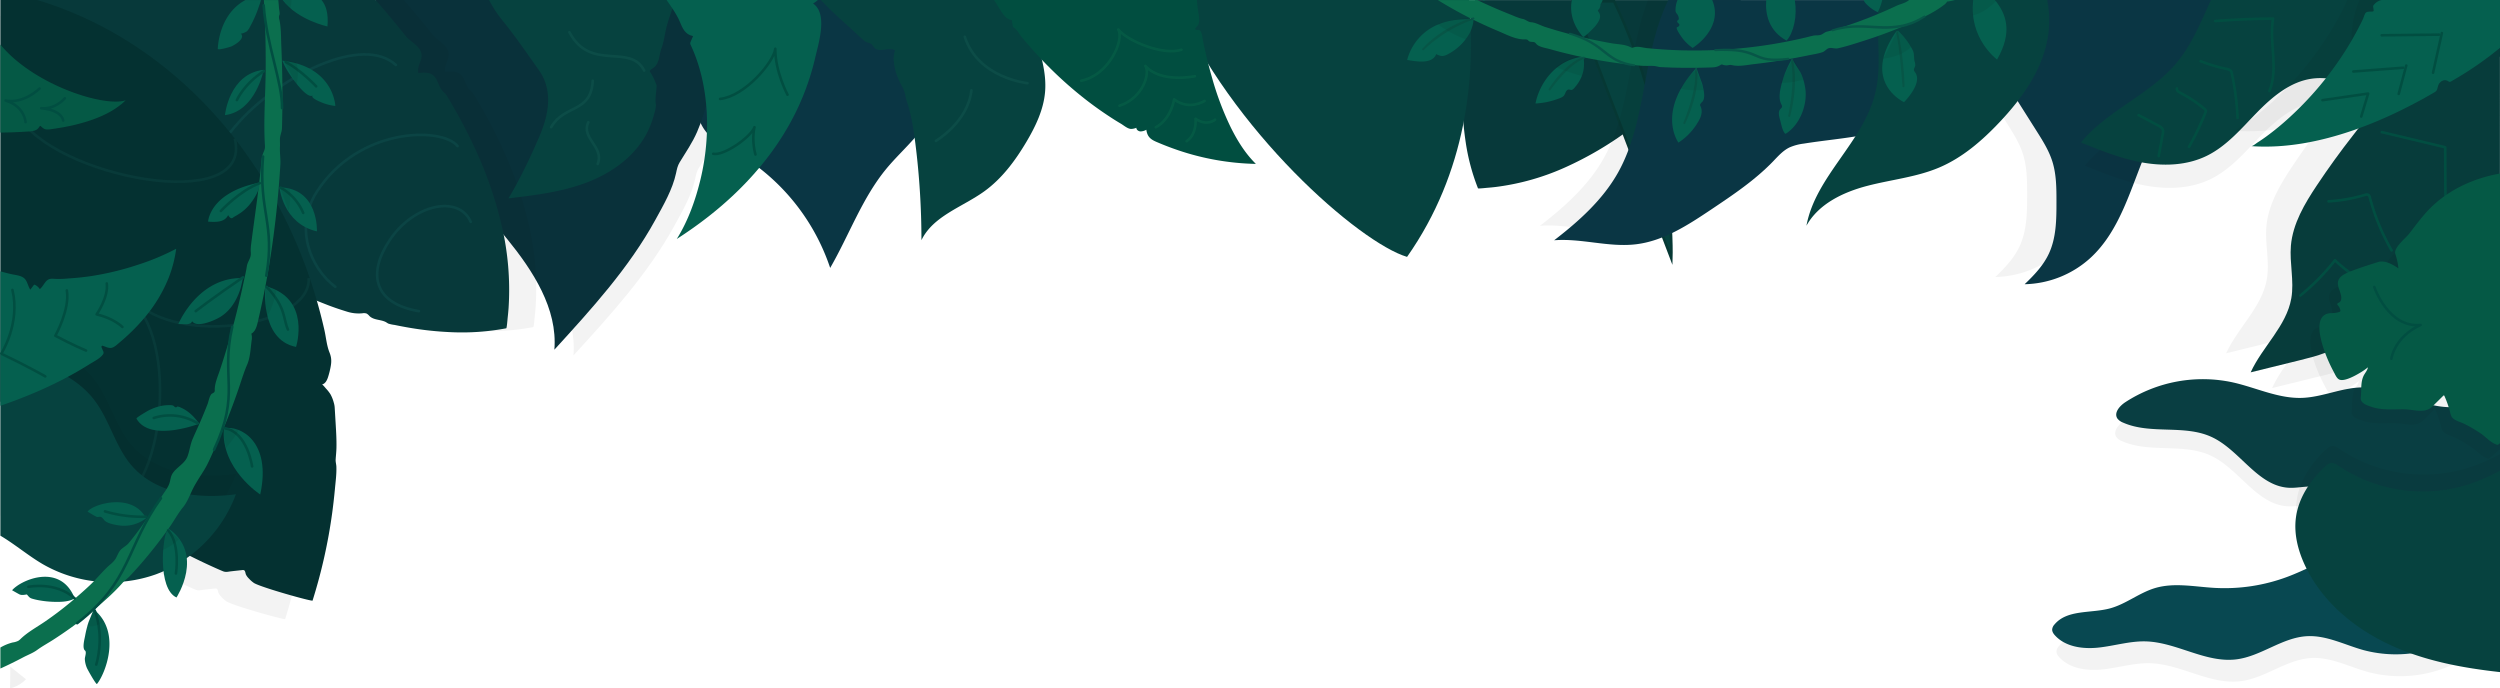 <svg id="Layer_1" data-name="Layer 1" xmlns="http://www.w3.org/2000/svg" viewBox="0 0 1920.29 528.75"><defs><style>.cls-1{fill:#07393a;}.cls-2,.cls-3{fill:#06423f;}.cls-3{stroke:#063834;}.cls-3,.cls-9{stroke-miterlimit:10;}.cls-13,.cls-19,.cls-20,.cls-3,.cls-7,.cls-9{stroke-width:2px;}.cls-4{fill:#0a3644;}.cls-5{fill:#070707;opacity:0.05;}.cls-6{fill:#09313a;}.cls-13,.cls-19,.cls-20,.cls-7,.cls-9{fill:none;}.cls-7{stroke:#0b4444;}.cls-13,.cls-19,.cls-20,.cls-7{stroke-linecap:round;stroke-linejoin:round;}.cls-8{fill:#043131;}.cls-9{stroke:#083a39;}.cls-10{fill:#093e42;}.cls-11{fill:#084851;}.cls-12{fill:#073c3b;}.cls-13{stroke:#014e41;}.cls-14{fill:#014e40;}.cls-15{fill:#0b6f4e;}.cls-16{fill:#05604f;}.cls-17{fill:#075647;}.cls-18{fill:#055945;}.cls-19{stroke:#086449;opacity:0.5;}.cls-20{stroke:#0c4c47;}.cls-21{opacity:0.06;}</style></defs><path class="cls-1" d="M1125.74,38.12a25.85,25.85,0,0,0,.89,10,5.59,5.59,0,0,1,.36,3,8.22,8.22,0,0,1-1.25,2.08c-2.13,3.29-.87,7.47-1.75,11.09-.2.81-.63,1.52-.8,2.31a23.41,23.41,0,0,0-.11,4.19c0,2.66,0,5.31,0,8a220.78,220.78,0,0,0,2.45,30.39,159.82,159.82,0,0,0,9.44,35.45c.15.4,6.21-.31,6.88-.36,2.29-.17,4.57-.4,6.85-.67a186.15,186.15,0,0,0,53.19-15,265,265,0,0,0,49.34-29c7.87-5.77,15.46-11.9,22.81-18.32q2.76-2.42,5.48-4.88c1.53-1.39,2.09-3,3.44-4.44,2.53-2.7,6.58-3.84,8.34-7.29,1.52-3,.57-6.63-.4-9.86,3-1.58,6.45-.2,9.57,0,3.85.26,6.12-1.71,8.15-4.82,1.88-2.9,2.9-6,5.19-8.64q13-15.19,24.89-31.17l-2-10.13H1132.83q-3.12,12.41-5.31,25C1126.77,29.36,1126.2,33.75,1125.74,38.12Z" transform="translate(0.29)"/><path class="cls-2" d="M1080.49,197.32C1126.1,132.44,1133.5,59,1128.11,0H901.71C945.23,100.61,1044.05,186.45,1080.49,197.32Z" transform="translate(0.29)"/><path class="cls-3" d="M1239.51,1h-31.33l75.31,197.46S1286.91,99.1,1239.51,1Z" transform="translate(0.29)"/><path class="cls-4" d="M534,84.34c2,6.12,4.21,12.31,8.32,17.25,5.32,6.41,13.16,10.06,20.45,14.1a162,162,0,0,1,74.61,90.11c14.59-25.26,24.5-53.49,43-76,6.91-8.39,14.9-15.84,22-24,6.46-7.43,12.19-15.46,17.91-23.47,16.58-23.22,33.4-46.9,42.32-74A81.78,81.78,0,0,0,765,0H498.8A93.41,93.41,0,0,1,513,20.91C523,40.85,527.19,63.1,534,84.34Z" transform="translate(0.29)"/><path class="cls-5" d="M1182.58,173.45c20.84-1.67,41.75,5.51,62.52,3.11,21.49-2.49,40.37-14.88,58.35-26.92,16.58-11.11,33.31-22.33,47.18-36.69,3.86-4,7.61-8.29,12.58-10.76a38.46,38.46,0,0,1,11.11-3c30.21-4.88,62.71-5.31,88.21-22.22,17.33-11.5,29.39-29.54,37.9-48.53,4-8.92,7.29-18.79,7.42-28.41h-242.4c-14.78,38.39-13.3,84.91-33.87,121.52C1219.84,142.42,1201.56,158.83,1182.58,173.45Z" transform="translate(0.29)"/><path class="cls-4" d="M1193.48,184.56c20.85-1.66,41.75,5.52,62.53,3.11,21.49-2.48,40.37-14.87,58.34-26.91,16.58-11.11,33.31-22.34,47.19-36.69,3.85-4,7.6-8.3,12.57-10.76a38.88,38.88,0,0,1,11.11-3c30.21-4.88,62.71-5.3,88.21-22.22,17.33-11.5,29.4-29.54,37.91-48.52,5.56-12.42,9.78-26.66,6-39.53H1281.24c-20.18,40.22-16.16,92.41-38.75,132.64C1230.75,153.53,1212.47,169.94,1193.48,184.56Z" transform="translate(0.29)"/><path class="cls-5" d="M1513.63,51q13.93,22,27.88,44.07c4.68,7.41,9.42,14.93,12.07,23.28,3.19,10,3.21,20.78,3.2,31.32,0,13.47-.13,27.44-5.84,39.63-4.26,9.1-11.34,16.55-18.62,23.48a77.58,77.58,0,0,0,50.4-20.07c23.31-21.3,31.1-54.11,43.58-83.11,7.86-18.24,18-35.65,31.61-50.15,19-20.38,44-34.26,64.56-53.12,2.19-2,4.33-4.1,6.37-6.28H1491.93c.13,1.54.3,3.09.54,4.63C1495.15,21.52,1504.49,36.5,1513.63,51Z" transform="translate(0.29)"/><path class="cls-4" d="M1536.16,56.54q13.93,22,27.88,44.08c4.68,7.41,9.42,14.92,12.07,23.28,3.19,10,3.21,20.78,3.2,31.32,0,13.46-.13,27.43-5.84,39.63-4.26,9.1-11.34,16.55-18.62,23.47a77.53,77.53,0,0,0,50.4-20.07c23.31-21.3,31.1-54.11,43.58-83.11,7.86-18.24,18-35.65,31.61-50.15,19-20.37,44-34.26,64.56-53.12A96.42,96.42,0,0,0,1756.17,0h-242a65.23,65.23,0,0,0,.78,10.22C1517.68,27.11,1527,42.09,1536.16,56.54Z" transform="translate(0.29)"/><path class="cls-5" d="M335.48,103.67c20,30.07,45.44,56.11,68.27,84.12,20,24.57,39,53.65,36.45,85.24,28.5-31.19,57.28-62.78,77.62-99.81,6.1-11.1,13.19-23.3,15.85-35.83.64-3,1.15-5.63,2.78-8.33,4.75-7.8,9.78-15,13.44-23.46,7.31-16.93,10.94-35.22,13-53.47,1.68-14.88,2.3-29.86,2.78-44.83.08-2.41.14-4.85.16-7.3H303.18c-.06.75-.12,1.5-.16,2.26C300.82,38.32,315.44,73.6,335.48,103.67Z" transform="translate(0.29)"/><path class="cls-6" d="M320.81,99.25c20,30.07,45.45,56.1,68.28,84.11,20,24.58,39,53.65,36.44,85.25,28.5-31.2,57.29-62.78,77.62-99.82,6.1-11.1,13.19-23.29,15.86-35.83.64-3,1.14-5.63,2.78-8.32,4.75-7.81,9.78-15,13.43-23.47,7.31-16.92,10.95-35.21,13-53.46,1.67-14.89,2.3-29.87,2.77-44.83,0-.95,0-1.92.08-2.88H288.25C286.75,35.31,301.18,69.78,320.81,99.25Z" transform="translate(0.29)"/><path class="cls-5" d="M192.73,192.39a410.65,410.65,0,0,0,80.2,41.27c4.73,1.8,9.56,3.4,14.38,4.88a29.71,29.71,0,0,0,11.48,1.17,6.21,6.21,0,0,1,3.43.25,8.94,8.94,0,0,1,2.08,1.86c3.25,3.13,8.23,2.62,12.12,4.4.87.41,1.57,1.05,2.43,1.42a26.2,26.2,0,0,0,4.7,1c3,.63,6,1.22,9,1.75a253.8,253.8,0,0,0,34.78,3.85,182.46,182.46,0,0,0,42-3c.48-.09,1-7.11,1.09-7.88q.45-3.94.74-7.91A215.77,215.77,0,0,0,405.76,172a306.47,306.47,0,0,0-22-62.22C379,99.61,373.71,89.67,368.07,80q-2.11-3.66-4.31-7.27c-1.23-2-2.92-3-4.25-4.86-2.5-3.46-2.9-8.3-6.42-11-3-2.38-7.34-2.1-11.19-1.7-1.14-3.7,1.17-7.36,2.08-10.84,1.12-4.3-.61-7.31-3.67-10.28-2.86-2.76-6.09-4.59-8.61-7.76Q321.07,12.82,309.84,0H42.66C65.83,79.91,123.87,147,192.73,192.39Z" transform="translate(0.29)"/><path class="cls-1" d="M172,193.33a410.77,410.77,0,0,0,80.21,41.28c4.72,1.79,9.55,3.4,14.37,4.87A29.71,29.71,0,0,0,278,240.65a6.35,6.35,0,0,1,3.44.25,9.34,9.34,0,0,1,2.07,1.86c3.25,3.13,8.23,2.62,12.12,4.41.87.4,1.57,1,2.43,1.41a25.38,25.38,0,0,0,4.7,1c3,.63,6,1.21,9,1.74a252.39,252.39,0,0,0,34.79,3.85,182.53,182.53,0,0,0,42-3c.48-.09,1-7.11,1.08-7.88q.45-3.95.74-7.9A215.81,215.81,0,0,0,385,172.94a306.68,306.68,0,0,0-22-62.22c-4.8-10.17-10.06-20.11-15.7-29.83q-2.12-3.66-4.31-7.27c-1.23-2-2.92-3-4.25-4.86-2.49-3.45-2.9-8.3-6.41-11-3.06-2.38-7.35-2.1-11.2-1.69-1.14-3.71,1.17-7.36,2.08-10.85,1.12-4.3-.6-7.31-3.67-10.28-2.86-2.76-6.09-4.59-8.61-7.76Q299.9,13.27,288.24,0H21.62C44.6,80.33,102.83,147.72,172,193.33Z" transform="translate(0.29)"/><path class="cls-7" d="M351.14,112.19c-11.91-14.82-75.89-14.7-108,35-17.39,26.94-5.66,58.13,14.11,73.13" transform="translate(0.29)"/><path class="cls-7" d="M303.8,49.94C278.16,26.37,216,58.16,184.29,92.59c-23.54,25.54-38.93,58.5-22.76,81.85" transform="translate(0.29)"/><path class="cls-5" d="M39.51,385.43a434.06,434.06,0,0,0,38.61,28.73,453.94,453.94,0,0,0,40.64,24q10.23,5.34,20.72,10.15c3.44,1.58,6.89,3.17,10.39,4.61,2.22.91,3.6.41,5.9.13,3-.37,6-.67,9-1a2.36,2.36,0,0,1,1.42.15c1,.57.95,2.33,1.37,3.26a10.8,10.8,0,0,0,2.29,3.09,21.11,21.11,0,0,0,3.89,3.42c5.46,3.41,44.71,14.38,45,13.52a407,407,0,0,0,15.14-67.84q1.19-8.78,2-17.6c.51-5.7,1.37-11.69,1.14-17.42-.07-1.89-.67-3.6-.55-5.51.19-3,.55-6,.62-9.09.12-6-.23-12-.59-17.95q-.36-6.21-.74-12.43a16.45,16.45,0,0,0-.76-4.32,27.16,27.16,0,0,0-2.53-6.35,30.75,30.75,0,0,0-3.51-4.46c-.31-.35-2.55-3.14-3-3.06,2.58-.47,3.93-3.29,4.72-5.8a64.09,64.09,0,0,0,1.68-6.44c1-4.69,1.13-8-.62-12.35-2.16-5.38-2.63-11.5-3.89-17.12q-3.69-16.34-8.76-32.31a368.24,368.24,0,0,0-60-114.74c-25.74-33-57.61-61.31-94.12-81.88A287,287,0,0,0,7.49,14.23C5,13.47,2.51,12.78,0,12.1V347.71q2,2.24,4.1,4.43A402.14,402.14,0,0,0,39.51,385.43Z" transform="translate(0.29)"/><path class="cls-8" d="M60.55,371.27A435.92,435.92,0,0,0,99.16,400a451.57,451.57,0,0,0,40.64,24q10.23,5.34,20.71,10.16c3.44,1.57,6.89,3.16,10.4,4.6,2.22.91,3.6.41,5.9.13,3-.37,6-.66,9-1a2.24,2.24,0,0,1,1.43.15c.95.57.95,2.32,1.36,3.25a10.85,10.85,0,0,0,2.29,3.09,22,22,0,0,0,3.9,3.43c5.45,3.4,44.7,14.37,45,13.52a406.13,406.13,0,0,0,15.15-67.85q1.17-8.77,2-17.59c.51-5.71,1.36-11.7,1.14-17.43-.07-1.89-.67-3.6-.55-5.51.19-3,.55-6,.61-9.09.13-6-.22-12-.58-17.94q-.37-6.22-.74-12.44a16.38,16.38,0,0,0-.76-4.31,27.09,27.09,0,0,0-2.54-6.36,30.07,30.07,0,0,0-3.5-4.45c-.32-.35-2.55-3.15-3-3.06,2.58-.48,3.93-3.3,4.72-5.8a65,65,0,0,0,1.68-6.45c1-4.69,1.13-8-.63-12.34-2.16-5.39-2.62-11.51-3.89-17.13q-3.68-16.34-8.75-32.31a368.24,368.24,0,0,0-60-114.74c-25.75-33-57.61-61.31-94.13-81.88A287.21,287.21,0,0,0,28.53.06L28.32,0H0V308.28A365,365,0,0,0,25.13,338,403.87,403.87,0,0,0,60.55,371.27Z" transform="translate(0.29)"/><path class="cls-9" d="M13.54,88.24c26.13,48,181.14,77.7,166.52,18.27" transform="translate(0.29)"/><path class="cls-9" d="M98.72,225.93C127.37,267.3,239,252.47,236.84,213.59" transform="translate(0.29)"/><path class="cls-9" d="M107.79,239.08c31.77,45.78,9,169.87-34.68,142.27" transform="translate(0.29)"/><path class="cls-5" d="M1874.67,326.69c-21-2.39-40.28-15.06-61.43-14.8-15.64.2-30.48,7.51-46.11,8-18.2.63-35.32-7.89-53.09-11.87a108.87,108.87,0,0,0-82.73,15.23c-4.26,2.82-8.79,8-6.07,12.36a9.34,9.34,0,0,0,4.31,3.18c21.06,9.45,46.88,1.41,67.9,11,22,10,35.47,37.89,59.64,39.12,7.37.38,14.85-2,22.08-.41s13.12,6.82,18.58,11.89c21.5,20,45.08,41.39,74.32,44.13,10.55,1,21.15-.58,31.62-2.14L1920,440V319.48C1905.26,324.62,1890,328.45,1874.67,326.69Z" transform="translate(0.29)"/><path class="cls-10" d="M1875.47,312.37c-21-2.39-40.28-15.06-61.43-14.8-15.64.2-30.48,7.51-46.11,8.05-18.2.62-35.31-7.9-53.08-11.88A108.93,108.93,0,0,0,1632.11,309c-4.26,2.82-8.79,8-6.07,12.36a9.48,9.48,0,0,0,4.31,3.19c21.07,9.44,46.89,1.4,67.9,11,22,10,35.48,37.89,59.64,39.12,7.38.38,14.86-2,22.08-.41s13.12,6.82,18.58,11.9c21.5,20,45.08,41.38,74.32,44.12,10.55,1,21.15-.58,31.63-2.14l15.5-2.3V305.44C1905.51,310.44,1890.56,314.1,1875.47,312.37Z" transform="translate(0.29)"/><path class="cls-5" d="M1914.73,418.55c-34.43,18.74-77.27,11.74-114.43,24.23-13.87,4.65-26.71,12-40.42,17.09a137.54,137.54,0,0,1-55.71,8.48c-15.38-.86-31.17-4.27-45.92.16-12.16,3.65-22.38,12.33-34.64,15.61-14.58,3.88-32.77.72-42.48,12.28a6.6,6.6,0,0,0-1.81,3.8c-.09,1.8,1,3.41,2.25,4.73,8.16,8.87,21.58,10.55,33.55,9.24s23.73-5,35.77-4.75c23.94.55,46.23,16.79,70,13.8,18.94-2.38,35.06-16.73,54.12-17.78,15-.82,28.94,6.68,43.39,10.68a96.19,96.19,0,0,0,84.51-17.45c4.91-4,9.52-8.46,15.24-11.13.61-.29,1.23-.54,1.86-.78V415.42C1918.27,416.51,1916.52,417.57,1914.73,418.55Z" transform="translate(0.29)"/><path class="cls-11" d="M1918,397.75c-2.15,1.41-4.35,2.74-6.61,4C1877,420.47,1834.13,413.47,1797,426c-13.87,4.66-26.71,12-40.41,17.1a137.58,137.58,0,0,1-55.72,8.47c-15.38-.86-31.17-4.27-45.92.16-12.16,3.66-22.38,12.34-34.64,15.61-14.58,3.89-32.77.73-42.48,12.29a6.57,6.57,0,0,0-1.81,3.8c-.08,1.79,1,3.41,2.25,4.73,8.16,8.86,21.58,10.55,33.56,9.24s23.72-5,35.76-4.75c23.94.55,46.23,16.79,70,13.8,18.94-2.39,35.06-16.74,54.12-17.78,15-.82,28.95,6.67,43.39,10.67a96.19,96.19,0,0,0,84.51-17.45c4.92-3.95,9.53-8.45,15.24-11.13a31.47,31.47,0,0,1,5.19-1.85V396.4C1919.34,396.85,1918.68,397.31,1918,397.75Z" transform="translate(0.29)"/><path class="cls-5" d="M1894.21,359.77a116.14,116.14,0,0,1-97.79-15.06c-1.48-1-3.07-2.11-4.87-2.12-2.09,0-3.86,1.45-5.39,2.87-11.27,10.47-20.36,24.06-22.33,39.31-1.59,12.35,1.59,24.93,6.83,36.23,13.28,28.62,39.38,49.87,68.24,62.61,25.55,11.28,53.28,16.48,81.1,19.6V348.87A145.5,145.5,0,0,1,1894.21,359.77Z" transform="translate(0.29)"/><path class="cls-2" d="M1893.6,372.74a116.1,116.1,0,0,1-97.79-15.05c-1.49-1-3.08-2.12-4.88-2.12-2.08,0-3.85,1.45-5.38,2.87-11.27,10.46-20.37,24.05-22.33,39.31-1.6,12.35,1.59,24.93,6.83,36.22,13.28,28.63,39.37,49.88,68.24,62.62C1864,508,1892,513.15,1920,516.25V361.52A146.53,146.53,0,0,1,1893.6,372.74Z" transform="translate(0.29)"/><path class="cls-5" d="M119.56,425.57a104.23,104.23,0,0,0,61.36-61.48c-28.73,3.89-61.48-.25-80.3-22.31-12.46-14.61-16.73-34.68-28.38-49.95-13-17.06-33.91-26.31-54.75-31.41A175.08,175.08,0,0,0,0,257.09v138.8c11.29,6.7,21.59,15.54,33,22.14A104.2,104.2,0,0,0,119.56,425.57Z" transform="translate(0.29)"/><path class="cls-2" d="M119.56,441.12a104.18,104.18,0,0,0,61.36-61.47c-28.73,3.89-61.48-.25-80.3-22.31-12.46-14.61-16.73-34.69-28.38-49.95-13-17.06-33.91-26.32-54.75-31.41A172.28,172.28,0,0,0,0,272.65v138.8c11.29,6.69,21.59,15.54,33,22.14A104.2,104.2,0,0,0,119.56,441.12Z" transform="translate(0.29)"/><path class="cls-2" d="M413.45,53.59c11.55,16.17,7.61,34.89.37,51.68-7,16.16-14.48,32-23.57,47.09,20.45-2.42,41.15-4.9,60.38-12.25S487.8,119.88,497,101.46a73.45,73.45,0,0,0,5.24-14.14,26.17,26.17,0,0,0,1.31-6.24c0-1.11-.33-2.18-.33-3.3,0-4,.61-8,.91-12a47.34,47.34,0,0,0-5.36-11c.41-1.29,1.81-1.93,2.91-2.71,4.64-3.31,4.24-9.91,6.07-14.79,2.12-5.67,2.59-11.85,4.23-17.68,1.87-6.67,4.25-13.15,6.73-19.61H375.34a94.14,94.14,0,0,0,11,16.57C396,28.49,404.53,41.09,413.45,53.59Z" transform="translate(0.29)"/><path class="cls-2" d="M651.71,20.52c3.76,3.37,7.37,7,11.22,10.22a9.23,9.23,0,0,0,2.53,1.66c1.31.53,2.61.61,3.72,1.6,1.3,1.16,1.8,2.86,3.43,3.7a8.7,8.7,0,0,0,4.57.62c3.26-.21,7-1.34,10,.28a20.19,20.19,0,0,0-.86,9c.66,7.33,3.39,13.54,6.87,19.89a21.19,21.19,0,0,1,2,6.34c.49,2.45,1.35,4.78,2.06,7.17,2.87,9.63,4.37,19.6,5.61,29.55a597.47,597.47,0,0,1,4.63,73.95c8.92-18.61,31.4-25.41,48.16-37.46,13.64-9.8,23.88-23.62,32.45-38.06,7-11.82,13.16-24.58,14.34-38.27,1.27-14.82-3.35-29.44-7.92-43.59L785.83,0H630.22C637,7.26,644.41,14,651.71,20.52Z" transform="translate(0.29)"/><path class="cls-2" d="M1440.06,71.8c-9.16,37.33-45.83,63.77-52.79,101.57,9.23-16.69,28.06-25.7,46.5-30.55s37.81-6.67,55.37-14.1c17.92-7.58,33-20.63,46.36-34.77,17.62-18.63,33.32-40.61,37.3-66a81,81,0,0,0-.61-28H1443a160,160,0,0,0-.86,17.07C1442.11,35.39,1444.43,54,1440.06,71.8Z" transform="translate(0.29)"/><path class="cls-5" d="M1710.07,0c-12.44,21.48-19.38,46.64-35.28,65.85-20.47,24.72-53.36,36.61-73.69,61.44,15.5,6.26,31.15,12.55,47.61,15.44s34,2.16,49.06-5.18c15.23-7.45,26.49-20.87,38.3-33.05s25.65-23.93,42.45-26.28c23.93-3.35,46.18,13.13,70.23,15.49,17.35,1.71,34.79-4.14,49.62-13.32A153,153,0,0,0,1920,63.81V0Z" transform="translate(0.29)"/><path class="cls-2" d="M1698,0c-7.72,16.68-14.55,34-26.21,48-20.47,24.73-53.36,36.62-73.69,61.45,15.51,6.25,31.15,12.55,47.62,15.44s34,2.16,49-5.18c15.24-7.45,26.5-20.87,38.31-33s25.65-23.93,42.44-26.28c23.93-3.35,46.18,13.13,70.23,15.49,17.35,1.71,34.8-4.14,49.62-13.33A159.16,159.16,0,0,0,1920,43.25V0Z" transform="translate(0.29)"/><path class="cls-5" d="M1865,0c-15.09,15.47-24.32,36.8-23.73,58.45.23,8.41,1.77,16.88.36,25.17-2.1,12.37-10.43,22.62-18.16,32.5q-14.55,18.57-27.65,38.24c-9.44,14.18-18.54,29.46-20,46.44-1.14,13.44,2.64,27.09.33,40.38-3.74,21.46-22.17,37.09-31.22,56.9l37.79-9.31c13.12-3.23,26.83-6.77,36.76-15.93,10.19-9.4,14.86-23.32,23.65-34,17.14-20.88,47.16-26.7,66.41-45.65a76.66,76.66,0,0,0,10.49-13V0Z" transform="translate(0.29)"/><path class="cls-5" d="M1812.08,0A77.25,77.25,0,0,0,1806,31.73c.23,8.4,1.77,16.87.36,25.16-2.1,12.38-10.42,22.62-18.16,32.51q-14.55,18.57-27.64,38.23c-9.45,14.18-18.55,29.47-20,46.45-1.14,13.44,2.64,27.09.33,40.38-3.73,21.46-22.17,37.09-31.22,56.9l37.8-9.31c13.11-3.23,26.83-6.78,36.75-15.93,10.19-9.4,14.86-23.33,23.65-34,17.14-20.88,47.16-26.69,66.41-45.64,17.72-17.44,23.77-43.28,36.72-64.5,2.74-4.48,5.81-8.81,9-13.09V0Z" transform="translate(0.29)"/><path class="cls-12" d="M1838.83,0c-9.16,13.65-14.4,29.91-14,46.37.23,8.41,1.78,16.88.37,25.17-2.11,12.37-10.43,22.62-18.17,32.5q-14.55,18.58-27.64,38.24c-9.45,14.18-18.54,29.46-20,46.44-1.14,13.44,2.64,27.09.32,40.38-3.73,21.46-22.17,37.09-31.22,56.9l37.8-9.31c13.11-3.23,26.83-6.77,36.76-15.93,10.18-9.39,14.86-23.32,23.65-34,17.14-20.88,47.16-26.69,66.41-45.65,12.63-12.43,19.33-29.12,26.83-45.37V0Z" transform="translate(0.29)"/><path class="cls-13" d="M1766.63,227a171.67,171.67,0,0,0,26.61-27.08,111.37,111.37,0,0,0,28.23,19.6" transform="translate(0.29)"/><path class="cls-13" d="M1788.3,154.64a121.51,121.51,0,0,0,27.73-4.86c1-.3,2.14-.57,3,.05a3.4,3.4,0,0,1,1,1.87,166.47,166.47,0,0,0,16.71,40.64" transform="translate(0.29)"/><path class="cls-13" d="M1829.24,101.49l48.68,11.64q0,27.83.38,55.64" transform="translate(0.29)"/><path class="cls-14" d="M776.92,15.37c.24,1.53.49,3.06.73,4.59a1.65,1.65,0,0,0,.26.79,2.24,2.24,0,0,0,.75.52c2.13,1.2,4.08,5.08,5.67,7q3.18,3.86,6.48,7.6,6.6,7.52,13.66,14.65a302.76,302.76,0,0,0,30.07,26.64q8.31,6.42,17.1,12.18,4.49,3,9.1,5.7c2.22,1.32,5.21,4,7.87,4a10.48,10.48,0,0,0,3.95-.9c0,1.57,1.63,2.74,3.2,2.82a9.35,9.35,0,0,0,4.46-1.3c.74,5.23,3.1,7.31,7.68,9.29q8.18,3.54,16.62,6.41a198.39,198.39,0,0,0,59.86,10.54c-8.26-8.1-14.44-18.17-19.52-28.49A227.4,227.4,0,0,1,930.7,59.71q-2.78-9.63-5-19.41-1.05-4.66-2-9.38c-.46-2.3-.57-6.06-2.51-7.67-.46-.38-1.12-.2-1.71-.2a2.72,2.72,0,0,1-1.91-.78c.7-1.54,2.46-2.48,2.88-4.12,1-3.74-.28-8.06-.76-11.81Q919.37,3.18,919,0H763.22l1.43,2.14C767.36,6.1,771.43,15.26,776.92,15.37Z" transform="translate(0.29)"/><path class="cls-15" d="M1150.39,23.82c6.48,2.72,13.4,6.55,20.59,6.47a3.6,3.6,0,0,1,2.23.43c.29.22.5.53.78.77,1.35,1.16,3.7.22,5,1.38a10.61,10.61,0,0,1,.88,1c2.09,2.26,7.23,3,10.06,3.78q6,1.71,12.14,3.22,12.06,3,24.32,5.14,11.05,2,22.21,3.28,5.58.66,11.17,1.16c3.38.3,6.66.1,9.92.19,2,.06,3.84.85,5.85.92,2.57.09,5.14.24,7.7.32q7.7.26,15.39.22,6.09,0,12.18-.21c4-.13,7.17.22,10.51-2a1.94,1.94,0,0,1,.74-.35,2.16,2.16,0,0,1,1.08.22,7.81,7.81,0,0,0,3.71.39,12.65,12.65,0,0,1,1.93-.28,8.8,8.8,0,0,1,1.76.26c5.4,1.1,11.31-.3,16.73-.91q9.3-1.06,18.57-2.51,11.34-1.79,22.58-4.13c3.68-.77,7.67-1.28,11.21-2.51,1.83-.63,3.11-2.68,5-3.11,2.2-.5,4.57.67,7,.12,6.83-1.56,13.59-3.79,20.26-5.92a355.7,355.7,0,0,0,39.79-15.37c7.53-3.46,14.58-6.92,21.14-11.95a8.1,8.1,0,0,0,2.51-2.64A34.06,34.06,0,0,0,1501.26,0h-35.08c-.5.38-1,.75-1.57,1.1-2.34,1.47-5.55,2.12-8.12,3.33q-4.77,2.25-9.61,4.35-9.66,4.2-19.57,7.81-8.28,3-16.7,5.64c-2.53.79-5.07,1.44-7.61,2.08-1.93.49-3.15,2-5,2.52-1.73.5-3.69.18-5.47.55-2.07.43-4.12,1-6.17,1.5q-6.63,1.56-13.29,2.88-13.33,2.65-26.85,4.3a366.49,366.49,0,0,1-45.52,2.72q-11.91,0-23.79-.81-6.06-.4-12.12-1c-3.63-.36-7-1.78-10.64-.45a2.59,2.59,0,0,1-.82.2,2.13,2.13,0,0,1-.93-.33c-4.42-2.39-9.79-2.27-14.75-3.14q-8.44-1.47-16.81-3.31-17.31-3.83-34.21-9.22c-3.26-1-7.38-3.44-10.76-3.62-2.42-.13-4-2-6.46-2.54-3.37-.7-6.63-2.26-9.82-3.53q-10.63-4.23-21-9-2.12-1-4.21-2H1104.1q12.2,7.53,25,14Q1139.56,19.28,1150.39,23.82Z" transform="translate(0.29)"/><path class="cls-16" d="M1080.61,46.08c6.61,1,19.13,3.63,22.28-4.53,4,2.06,5.69,1.91,9.73-.32a41.21,41.21,0,0,0,10.08-7.77c4.67-4.95,8.52-11.53,8.84-18.47C1087.23,12,1080.61,46.08,1080.61,46.08Z" transform="translate(0.29)"/><path class="cls-16" d="M1179.16,79.48a55.94,55.94,0,0,0,15.33-2.89c1.87-.66,4.54-1.39,6.08-2.69s1.47-3.76,3.14-4.84c1.15-.74,2.1.19,3.2,0,1.28-.28,2.26-1.74,3.08-2.71a28.24,28.24,0,0,0,4.45-7.31,26.35,26.35,0,0,0,1.43-15.57C1193.38,46.08,1181.81,65.59,1179.16,79.48Z" transform="translate(0.29)"/><path class="cls-16" d="M1302.85,52c-31.42,34.06-13.89,57.54-13.89,57.54a47.24,47.24,0,0,0,13.38-13.16c3-4.59,6.1-9.64,3.45-15a1.77,1.77,0,0,1-.23-.63,1.38,1.38,0,0,1,.09-.53,6.18,6.18,0,0,1,1.59-2c2.86-2.92.85-9.91.09-13.38C1307.05,63.63,1302.63,52.26,1302.85,52Z" transform="translate(0.29)"/><path class="cls-16" d="M1382.91,56.07c-.49-1.1-6.79-10.74-6.65-11a72.3,72.3,0,0,0-7.91,18.8c-1.28,4.95-2.83,11.27-.45,16.13a3.52,3.52,0,0,1,.61,2c-.16.93-1.14,1.47-1.67,2.25-1.58,2.32-.24,6.32.41,8.73.83,3,1.41,6.81,3.32,9.31a1,1,0,0,0,.52.41.93.93,0,0,0,.68-.23c10-6.53,15.67-20.44,14.87-32.15A42.08,42.08,0,0,0,1382.91,56.07Z" transform="translate(0.29)"/><path class="cls-16" d="M1469.91,54.19c-.42-1.28.72-2.53.94-3.86a6.72,6.72,0,0,0-.43-2.85c-.81-3-.16-6-1.45-8.75a47.94,47.94,0,0,0-5-8,51.53,51.53,0,0,0-6.37-7.16l-1.65,1c-26.79,38.69,6.28,53.9,6.28,53.9,4.63-4.81,13.7-16.1,8.42-23A4.81,4.81,0,0,1,1469.91,54.19Z" transform="translate(0.29)"/><path class="cls-16" d="M1533.68,45.74C1545.86,24.6,1540.79,10.65,1532,0h-16.55C1511.68,29.59,1533.68,45.74,1533.68,45.74Z" transform="translate(0.29)"/><path class="cls-16" d="M1140.72,0h-1.8l.23.77S1139.74.51,1140.72,0Z" transform="translate(0.29)"/><path class="cls-16" d="M1215.54,28.22c.83,1,8.76-7.21,9.41-8,2.66-3.4,5.57-7.33,2.48-11.35a1.11,1.11,0,0,1-.34-.93,1.26,1.26,0,0,1,.36-.47A5.22,5.22,0,0,0,1229,4.2a4.65,4.65,0,0,1,.14-1.05,7.32,7.32,0,0,1,.89-1.42,5.89,5.89,0,0,0,.68-1.73h-23.61C1205.5,8.23,1206.92,18,1215.54,28.22Z" transform="translate(0.29)"/><path class="cls-16" d="M1286.74,8.67a4.93,4.93,0,0,0,1.24,2.16,6.64,6.64,0,0,1,1.19,2.89,1.79,1.79,0,0,1-.45,1.72,5.35,5.35,0,0,0-.56.36c-.53.53,0,1.41.56,1.89s1.24,1.17.92,1.84c-.86,1.82-2.74.6-1.77,3.14a31.2,31.2,0,0,0,2.75,4.67,34.07,34.07,0,0,0,9.25,9.48c11.43-7.62,21.64-21.42,15-36.82h-26.63A19.78,19.78,0,0,0,1286.74,8.67Z" transform="translate(0.29)"/><path class="cls-16" d="M1372,31.19c5.49-6.05,8.37-19.12,6.31-31.19h-21.91C1355.44,11.25,1358.6,23.91,1372,31.19Z" transform="translate(0.29)"/><path class="cls-16" d="M1434.53,4.3a28.29,28.29,0,0,0,7.54,5.07A42.57,42.57,0,0,0,1445.48,0h-14.13a5.22,5.22,0,0,0,.43,1.24A13.78,13.78,0,0,0,1434.53,4.3Z" transform="translate(0.29)"/><path class="cls-17" d="M1205.73,25.18A78.25,78.25,0,0,1,1218.91,30a69.1,69.1,0,0,1,11.87,7.54c3.68,2.84,7.18,5.81,11.21,7.86a43.38,43.38,0,0,0,13,3.93h0a.78.78,0,0,1,.65.89.77.77,0,0,1-.88.65l-3.49-.53c-1.17-.17-2.31-.51-3.46-.77a12.76,12.76,0,0,1-1.7-.51l-1.68-.58c-1.12-.39-2.18-.95-3.27-1.42-4.27-2.13-8-5.14-11.58-8a66.92,66.92,0,0,0-11.48-7.45,91.19,91.19,0,0,0-12.78-5h0a.76.76,0,0,1-.5-1A.78.78,0,0,1,1205.73,25.18Z" transform="translate(0.29)"/><path class="cls-17" d="M1317.05,37.74c2.4-.1,4.8-.26,7.21-.31s4.82,0,7.24.21a48.16,48.16,0,0,1,14.28,2.91c2.28.86,4.43,1.93,6.61,2.72.55.2,1.1.35,1.65.53.28.08.55.18.83.25l.85.18c.57.11,1.13.25,1.7.35l1.73.2a29.1,29.1,0,0,0,3.5.19,34.71,34.71,0,0,0,3.53-.07l1.77-.06c.59,0,1.18-.1,1.77-.15l3.55-.33h0a.78.78,0,0,1,.18,1.55,64.36,64.36,0,0,1-14.5.72l-1.84-.19c-.61-.1-1.21-.24-1.82-.36l-.91-.18-.89-.26c-.59-.18-1.19-.34-1.77-.54-2.32-.84-4.49-1.84-6.68-2.69a45.88,45.88,0,0,0-13.7-2.93c-2.35-.25-4.73-.21-7.1-.28s-4.75.06-7.13.09h0a.78.78,0,0,1,0-1.55Z" transform="translate(0.29)"/><path class="cls-17" d="M1407.22,22.55l4.41-1.31c1.48-.38,3-.64,4.49-1s3-.38,4.56-.58,3-.18,4.58-.27c6.11-.19,12.17.34,18.16.56a68.14,68.14,0,0,0,17.78-1.15,53.19,53.19,0,0,0,16.36-6.8l0,0a.78.78,0,0,1,.81,1.33h0l-3.94,2.37a15.72,15.72,0,0,1-2,1.07l-2.09,1a35,35,0,0,1-4.3,1.65,34.45,34.45,0,0,1-4.44,1.25A68.53,68.53,0,0,1,1443.34,22c-6.06-.27-12.06-.84-18-.7A63.14,63.14,0,0,0,1407.71,24h0a.78.78,0,1,1-.47-1.48Z" transform="translate(0.29)"/><path class="cls-5" d="M1802.56,0c-.43,1.05-.78,2.21-1.13,2.94q-2.33,4.88-4.89,9.63-5,9.32-10.84,18.17a254.27,254.27,0,0,1-41,48A205.48,205.48,0,0,1,1727.24,93c-2.2,1.61-4.45,3.16-6.75,4.61-1,.63-3.69,2.92-4.91,2.83,26.55,1.89,53.23-3.5,78.25-12.1A326.1,326.1,0,0,0,1830,73.31q8.68-4.23,17.14-8.88,4.14-2.28,8.25-4.66c1.17-.69,2.12-1.1,2.75-2.24s.72-3,1.46-4.36a6.15,6.15,0,0,1,3.66-3.13,4.63,4.63,0,0,1,3.63.6,2.38,2.38,0,0,0,1.31.58,1.78,1.78,0,0,0,.72-.28,270.26,270.26,0,0,0,51-37.46V0Z" transform="translate(0.29)"/><path class="cls-16" d="M1829,0c-.28.08-.55.15-.81.24a10.38,10.38,0,0,0-5.7,4.35c.15,1.07.29,2.13.44,3.19a1,1,0,0,1-.07.7,1.06,1.06,0,0,1-.86.37c-1.42.14-4-.1-5,.85s-1.68,3.67-2.3,5q-2.33,4.88-4.89,9.62-5,9.33-10.84,18.18a254.21,254.21,0,0,1-41,48,205.6,205.6,0,0,1-17.42,14.31c-2.2,1.6-4.44,3.16-6.75,4.61-1,.63-3.69,2.91-4.91,2.83,26.55,1.88,53.23-3.5,78.25-12.11A322.32,322.32,0,0,0,1843.3,85q8.68-4.22,17.14-8.87,4.15-2.3,8.25-4.67c1.17-.68,2.12-1.09,2.75-2.23s.72-3,1.46-4.36a6.12,6.12,0,0,1,3.66-3.13,4.59,4.59,0,0,1,3.63.6,2.3,2.3,0,0,0,1.31.57,1.85,1.85,0,0,0,.72-.27A262,262,0,0,0,1920,36.74V0Z" transform="translate(0.29)"/><line class="cls-13" x1="1875.64" y1="25.41" x2="1868.86" y2="55.9"/><line class="cls-13" x1="1848.29" y1="50.33" x2="1842.49" y2="72.11"/><line class="cls-13" x1="1873.46" y1="26.62" x2="1829.42" y2="27.1"/><line class="cls-13" x1="1845.88" y1="52.02" x2="1807.64" y2="54.93"/><polyline class="cls-13" points="1813.69 89.53 1819.02 71.87 1783.93 76.95"/><path class="cls-16" d="M532.07,27.69c-.62,1.45-1.23,2.91-1.85,4.36a3.35,3.35,0,0,0-.34,1.31,3.14,3.14,0,0,0,.39,1.25c14.58,31.16,15.5,69.74,7.59,102.82-3.8,15.88-9.52,32.08-18.23,46l-.09.14c8.53-5.49,16.83-11.35,24.8-17.61,28-22,52.07-49.33,67.51-81.6A195.69,195.69,0,0,0,626,43.85c2.53-11,9.67-33.43-1.8-41.16A17,17,0,0,0,627.87,0H511.75c3.64,5.3,7.77,11,10.24,16.9C524.1,21.93,526,26.48,532.07,27.69Z" transform="translate(0.29)"/><path class="cls-15" d="M28.28,499.22c3.85-2.82,8.13-5.12,12.16-7.71q13.06-8.38,25.25-18Q73.82,467,81.5,460.06A150.21,150.21,0,0,0,94,447.56c1.57-1.81,3.56-3.1,5.22-4.86q3.35-3.54,6.59-7.19a344.61,344.61,0,0,0,24-30.38c3.55-5.05,6.58-10.74,10.49-15.49,3.51-4.27,5.44-10.08,8-15s5.73-9.48,8.62-14.27c2.81-4.64,4.94-10,7.23-14.88a471.22,471.22,0,0,0,19.71-49.52c1.81-5.39,3.45-10.76,5.72-15.92,2.33-5.32,2.63-12.55,3.38-18.27a11.47,11.47,0,0,0-.19-5.47c3.75-2.06,4.56-7.38,5.44-11.13,3.92-16.78,7.12-33.73,9.71-50.77q3.74-24.63,5.79-49.47.78-9.15,1.34-18.29c.3-4.93-.58-9.3-.3-14.21.15-2.7-.32-5.56.33-8.22.55-2.26,1.17-3.71,1.23-6.16q.6-21.5.13-43-.21-9.83-.64-19.64c-.29-6.59-.12-13.64-1.43-20.08a6.16,6.16,0,0,1-.32-3.07c.08-.27.23-.53.31-.8.44-1.37-.24-3.93-.35-5.37-.16-2-.33-4.05-.51-6.07H202.38c1.08,17.44,1.5,34.92,1.42,52.38-.1,19.71-1.76,39.25-.62,58.9a11.87,11.87,0,0,1-.05,2.73,12.17,12.17,0,0,1-.81,2.5,20.44,20.44,0,0,0-1.76,6.87c-1.84,21.27-5.17,42.26-7.84,63.39a35.56,35.56,0,0,0-.43,6.51,12.67,12.67,0,0,1,0,2.82c-.5,3.06-2.54,5.33-3,8.54-.55,3.79-1.5,7.57-2.29,11.32q-2.46,11.63-5.31,23.16-5.73,23.07-13.24,45.64c-1.5,4.48-3.85,9.81-3.79,14.6a3.23,3.23,0,0,1-.19,1.52c-.34.68-1.12,1-1.77,1.36-2,1.1-2.75,6.07-3.54,8.09q-1.84,4.69-3.79,9.36c-2.44,5.85-5.14,11.57-7.66,17.38-1.92,4.42-2.31,9.27-4.07,13.7-2.06,5.22-7.87,7.88-11.11,12.46-1.93,2.73-1.76,5.49-2.84,8.42-1.19,3.27-3.87,6.53-5.7,9.49q-6,9.63-12.53,18.9c-4.12,5.81-8.33,11.67-12.93,17.12-1.71,2-3.65,2.86-5.54,4.56-2.39,2.14-3.08,5.37-4.82,7.94a21.48,21.48,0,0,1-4,4.09c-5.45,4.74-9.85,10.46-15.09,15.42S58.25,459,52.59,463.66,41,472.79,34.9,477c-6.46,4.51-13.56,8.2-19.23,13.64a11.61,11.61,0,0,1-1.92,1.58,14.06,14.06,0,0,1-4.3,1.27A36,36,0,0,0,0,497.4v16.12q8.81-4,17.36-8.52C21,503.06,24.91,501.69,28.28,499.22Z" transform="translate(0.29)"/><path class="cls-16" d="M251.22,20.32c.9-9.76-1.09-16.17-4.54-20.32H216.84C228.19,15.37,251.22,20.32,251.22,20.32Z" transform="translate(0.29)"/><path class="cls-16" d="M167,37.48c0,1.44,9.93-1.53,10.76-1.95,2.45-1.26,7.87-4.41,7.89-7.63a2.62,2.62,0,0,0-1.17-2.18c.75.49,4.34-1.18,5-1.77a15.66,15.66,0,0,0,2.59-4,88.72,88.72,0,0,0,5.28-11.52c1-2.74,2-5.55,2.83-8.39h-12C167.34,11.3,167,37.47,167,37.48Z" transform="translate(0.29)"/><path class="cls-16" d="M216.41,46.56c.26,0,1.28,2.73,1.41,3a75.05,75.05,0,0,0,4.45,7.6c2.14,3.22,13.35,19.39,17.8,16.07-2.5,1.87,5.69,5,6.21,5.27a39.11,39.11,0,0,0,11,2.88S256.26,51.1,216.41,46.56Z" transform="translate(0.29)"/><path class="cls-16" d="M172.51,88.43c23.72-3,29.77-34.81,29.77-34.81C175.54,56.65,172.51,88.43,172.51,88.43Z" transform="translate(0.29)"/><path class="cls-16" d="M214.39,143.93s2.52,27.75,28.76,33.8C243.15,177.73,244.66,144.43,214.39,143.93Z" transform="translate(0.29)"/><path class="cls-16" d="M159.56,170.25c5.62.35,12.75.79,15.45-5.19-.24.54,1.67,2.44,2.17,2.54,1,.2,1.61-.6,2.44-1.1a57.67,57.67,0,0,0,5.87-3.68,37.61,37.61,0,0,0,8.5-9.12c1.49-2.23,6.75-10.41,4.25-13.3C160.49,148.23,159.56,170.25,159.56,170.25Z" transform="translate(0.29)"/><path class="cls-16" d="M203.51,219.75s-4.62,41.18,23.6,46.73C227.11,266.48,239.14,229,203.51,219.75Z" transform="translate(0.29)"/><path class="cls-16" d="M136.66,249c.16-.38,5.67.13,6.33.07a8.83,8.83,0,0,0,2.15-.38c1.62-.55,1.19-.58,2.23-1.89,3.6,5.33,17.14-.71,21.38-3.26,8.2-4.95,13.13-13.41,15.84-22.39.2-.67,1.78-7.54,1.8-7.54C154.94,212.68,139.44,242.52,136.66,249Z" transform="translate(0.29)"/><path class="cls-16" d="M171.59,329.17c-2.31,31,28,50.66,28,50.66C208.6,338.65,183.62,326.16,171.59,329.17Z" transform="translate(0.29)"/><path class="cls-16" d="M143.29,315.69a25.92,25.92,0,0,0-4.7-2.6,7.51,7.51,0,0,0-2.44-.83c-.65,0-.84.95-1.74.55s-1.14-1.07-2-1.4a9.41,9.41,0,0,0-2.86-.2,28.6,28.6,0,0,0-5.84.54,38.22,38.22,0,0,0-9.88,3.53c-.62.32-9.7,5.53-9.29,6.25,10.41,18.51,48.11,3.94,48.11,3.94A37,37,0,0,0,143.29,315.69Z" transform="translate(0.29)"/><path class="cls-16" d="M128.8,405.73c-4.63,6.48-8.1,46.5,6.47,53.21C135.27,458.94,157.25,425.4,128.8,405.73Z" transform="translate(0.29)"/><path class="cls-16" d="M67,393s6.5,4,7.19,4.07c1.93.25,2.42-.82,4.14.77.91.85,1.46,1.94,2.51,2.65,2.61,1.76,6.67,2.51,9.73,3a27.53,27.53,0,0,0,21.31-5.4C101.27,377.74,70.5,387.46,67,393Z" transform="translate(0.29)"/><path class="cls-16" d="M9,453.39s5.39,3.1,5.95,3.29c1.72.58,3.07.27,4.86,0a.92.92,0,0,1,.57,0,1.23,1.23,0,0,1,.26.25c1.3,1.49,1.81,2.33,3.68,2.9A47.61,47.61,0,0,0,30,461.15a75.18,75.18,0,0,0,10.8,1.12c5.21.15,11.67.14,16.31-2.64C46.22,432.1,15.91,445.29,9,453.39Z" transform="translate(0.29)"/><path class="cls-16" d="M71.66,468c.1.08-3.74,9.27-3.93,9.88a78.1,78.1,0,0,0-2.61,10.33c-.45,2.55-2.32,9.21-.32,11.3a2.55,2.55,0,0,1,.62.74c.6,1.63-.49,4.18-.55,5.9a19.68,19.68,0,0,0,1.55,6.81c.43,1.19,7.16,13.16,7.78,12.41C80.22,518.15,93.64,485.77,71.66,468Z" transform="translate(0.29)"/><path class="cls-18" d="M29.47,98c.36-.58.78-1.34,1.46-1.26,2.68,2.82,4,3,7.71,2.54,3.25-.44,6.5-1,9.72-1.54a152.69,152.69,0,0,0,18.28-4.46C77.35,89.9,88.11,85,96.2,77.06,79.73,82.43,25.57,65.36,0,34.2v67.63q10.67-.1,21.27-.81C24.05,100.83,27.83,100.64,29.47,98Z" transform="translate(0.29)"/><path class="cls-16" d="M68.7,279.61c3.19-2,7.69-4.15,10-7.23a2.64,2.64,0,0,0,.57-1.29,3,3,0,0,0-.37-1.48l-1-2.31c-.26-.58-.42-1.44.17-1.69a1.21,1.21,0,0,1,.89.09l1.94.71a10.73,10.73,0,0,0,3.45.86c2.72.06,5.16-2.51,7.08-4.12q3.48-2.91,6.81-6a148.85,148.85,0,0,0,12.43-13.06,111.93,111.93,0,0,0,18.48-30.41,95,95,0,0,0,5.89-22.6,180.9,180.9,0,0,1-29.17,12.21A219.47,219.47,0,0,1,72,211.7a193.83,193.83,0,0,1-20,2.2,71.12,71.12,0,0,1-10.52.28c-3-.3-5,0-7,2.65-1.39,1.76-2.44,3.85-4.2,5.25a9,9,0,0,0-3.68-3.27.81.81,0,0,0-.6-.11.9.9,0,0,0-.4.35L23,222.5c-2-2.9-2.26-7-5.12-9.1-2.52-1.81-6-2.09-9-2.73S3,209.27.07,208.42l-.07,0V311.67l2.75-.94C25.71,302.71,48.12,292.63,68.7,279.61Z" transform="translate(0.29)"/><path class="cls-13" d="M202.25,4.11c2,29.66,14.58,59.83,14.08,78.93" transform="translate(0.29)"/><path class="cls-13" d="M201.75,120.25c-3.52,42.73,9.55,51.28,2.51,91.5" transform="translate(0.29)"/><path class="cls-13" d="M178.12,251c-9.05,39.22,6.58,50.66-14,94.4" transform="translate(0.29)"/><path class="cls-13" d="M123.32,382.68c-26.65,37.21-22.63,63.85-64.36,96" transform="translate(0.29)"/><path class="cls-13" d="M547.56,118.11c7.66,1.91,28.83-12.63,31.68-20.43-2.41,10.64.76,21,.76,21" transform="translate(0.29)"/><path class="cls-13" d="M552.82,76c19-2,41.29-28.33,42.41-38.57-.19,17.46,9.38,35.34,9.38,35.34" transform="translate(0.29)"/><path class="cls-19" d="M830.18,62c21.38-4.15,33.23-31.47,28.52-39.29,7.52,9.15,34.9,20.14,48.5,15.5" transform="translate(0.29)"/><path class="cls-19" d="M859.64,81.21c18.32-6.08,23.57-25.13,19.87-30.57,11.88,13.48,38,7.89,38,7.89" transform="translate(0.29)"/><path class="cls-19" d="M887.53,97.73c11.68-6.21,14.08-21.39,14.08-21.39,11.6,8.83,23.36,1.18,23.36,1.18" transform="translate(0.29)"/><path class="cls-19" d="M911.16,108.48c8.16-5.56,6.87-17.22,6.87-17.22,8.88,6.06,15,.66,15,.66" transform="translate(0.29)"/><path class="cls-17" d="M1457.58,24.51a159.08,159.08,0,0,1,3.5,20.73c.39,3.48.69,7,1,10.45s.42,7,.53,10.48a.78.78,0,0,1-1.56.09l-.88-10.41q-.45-5.2-1-10.39c-.36-3.46-.81-6.91-1.29-10.34s-1-6.87-1.75-10.26a.79.79,0,0,1,.61-.92A.77.77,0,0,1,1457.58,24.51Z" transform="translate(0.29)"/><path class="cls-17" d="M1377,46.16A69.26,69.26,0,0,1,1378.4,57a98.68,98.68,0,0,1-.13,10.88q-.37,5.43-1.25,10.79a103,103,0,0,1-2.28,10.62.78.78,0,0,1-1.51-.38v0c.39-1.72.73-3.48,1-5.23s.6-3.52.85-5.29c.52-3.52.9-7.07,1.16-10.62s.29-7.12.22-10.67a81.54,81.54,0,0,0-1.06-10.58v0a.78.78,0,0,1,.64-.9A.8.8,0,0,1,1377,46.16Z" transform="translate(0.29)"/><path class="cls-17" d="M1303.11,53.12A44.38,44.38,0,0,1,1303.3,64a77.43,77.43,0,0,1-1.9,10.62c-.85,3.49-1.94,6.91-3.13,10.29a104.4,104.4,0,0,1-4.12,9.93.77.77,0,0,1-1.41-.64h0c.69-1.61,1.33-3.27,1.94-4.92s1.23-3.31,1.78-5c1.13-3.34,2.18-6.72,3-10.14a85.22,85.22,0,0,0,2-10.34,47.89,47.89,0,0,0,.14-10.43v0a.78.78,0,0,1,.69-.86A.77.77,0,0,1,1303.11,53.12Z" transform="translate(0.29)"/><path class="cls-17" d="M1216.62,45.08a34.55,34.55,0,0,0-7.68,4.4,61,61,0,0,0-6.75,5.92c-2.14,2.11-4.14,4.37-6.07,6.68q-1.45,1.72-2.84,3.53c-.93,1.18-1.85,2.4-2.7,3.62h0a.78.78,0,0,1-1.29-.86,81.71,81.71,0,0,1,5.36-7.51,85,85,0,0,1,6.14-6.88,56.37,56.37,0,0,1,7-6,32.1,32.1,0,0,1,8.28-4.35.78.78,0,0,1,.53,1.46Z" transform="translate(0.29)"/><path class="cls-17" d="M1131.61,14.94a112,112,0,0,0-10.46,4.3,98.16,98.16,0,0,0-9.94,5.38A100.43,100.43,0,0,0,1101.9,31a83.59,83.59,0,0,0-8.49,7.41l0,0a.78.78,0,0,1-1.11,0,.79.79,0,0,1,0-1.07,69.9,69.9,0,0,1,8.47-7.87,93.17,93.17,0,0,1,19.64-12c1.74-.82,3.53-1.51,5.32-2.21s3.64-1.24,5.45-1.86a.78.78,0,0,1,.53,1.47Z" transform="translate(0.29)"/><path class="cls-13" d="M72.45,468.91c7.9,21.08,1.17,41.58,1.17,41.58" transform="translate(0.29)"/><path class="cls-13" d="M57.09,459.63c-14.51-13.26-35.59-8.87-35.59-8.87" transform="translate(0.29)"/><path class="cls-13" d="M111.68,396.89a99.56,99.56,0,0,1-31.33-4.1" transform="translate(0.29)"/><path class="cls-13" d="M129,407.43c9.37,11.12,5.85,33.08,5.85,33.08" transform="translate(0.29)"/><path class="cls-13" d="M172.58,329c17,2.93,20.79,29.28,20.79,29.28" transform="translate(0.29)"/><path class="cls-13" d="M151.5,325.16a40.36,40.36,0,0,0-33.67-4.1" transform="translate(0.29)"/><path class="cls-13" d="M186.39,213c-22,14.91-36.35,26-36.35,26" transform="translate(0.29)"/><path class="cls-13" d="M199.23,140.7c-15.23,5.56-29.87,21.37-29.87,21.37" transform="translate(0.29)"/><path class="cls-13" d="M215.33,144.21a39.49,39.49,0,0,1,17.27,19.33" transform="translate(0.29)"/><path class="cls-13" d="M204.5,220.34c15.22,16.1,12.59,24.59,16.39,32.79" transform="translate(0.29)"/><path class="cls-13" d="M202.45,54.62c-15.23,9.66-20.79,22.25-20.79,22.25" transform="translate(0.29)"/><path class="cls-13" d="M219.13,47.59c12,6.45,23.43,18.74,23.43,18.74" transform="translate(0.29)"/><path class="cls-5" d="M1857.74,172.21c-5.26,5.58-9.76,11.81-14.47,17.84-2.87,3.68-12.24,10.92-10.63,15.7a48.76,48.76,0,0,1,2.33,11c-4.39-3.06-10.49-6.53-15.75-4.83-6.88,2.23-14.11,4.4-20.83,7.09-7.28,2.9-12.08,5.69-8.9,13.91a36.88,36.88,0,0,1,1.28,4c.54,2.13.64,4.9-1.27,6-.6.33-1.45.6-1.48,1.29a1.6,1.6,0,0,0,.55,1,8.68,8.68,0,0,1,1.74,3.32,1.57,1.57,0,0,1,0,1.15,1.67,1.67,0,0,1-1.09.67,20.29,20.29,0,0,1-5.48.75c-14.17,0-8.87,19.29-6.19,27.29a113.71,113.71,0,0,0,7.84,18c1.08,2,2.31,5.18,4.56,5.9,4.19,1.35,12.76-3.65,16.19-5.71a43.92,43.92,0,0,0,5.42-3.85c-.32,2.2-1.9,4-3,5.92-2.51,4.63-2,10-2.28,15.05-.16,2.92-.78,4.14,1.22,6.14,1.64,1.65,5,2.7,7.17,3.42,7.77,2.58,16.2,1.72,24.39,1.77,7.47.05,16.17,3.63,22-2.13l8.33-8.26a.67.67,0,0,1,.55-.27c.21,0,.33.27.41.47a84.13,84.13,0,0,1,4.3,12.2,14.24,14.24,0,0,0,1.14,3.58c1.68,3,6.87,4.12,9.82,5.59a105.08,105.08,0,0,1,13,7.67c3.26,2.27,6.78,6.17,10.41,7.69,2.57,1.08,1.89,1.15,4.31-.77,1.91-1.52,3.66-3.26,5.49-4.87a1.47,1.47,0,0,1,1.16-.53h0V142.83C1896.64,145.59,1873.83,155.17,1857.74,172.21Z" transform="translate(0.29)"/><path class="cls-18" d="M1864.73,161.62c-5.27,5.58-9.76,11.81-14.47,17.84-2.88,3.68-12.25,10.92-10.64,15.69a49,49,0,0,1,2.34,11c-4.39-3.06-10.49-6.53-15.75-4.83-6.88,2.23-14.11,4.4-20.83,7.08-7.29,2.91-12.08,5.7-8.9,13.92a36.83,36.83,0,0,1,1.27,4c.55,2.13.65,4.89-1.27,6-.6.34-1.45.61-1.47,1.3a1.63,1.63,0,0,0,.54,1,8.42,8.42,0,0,1,1.74,3.32,1.63,1.63,0,0,1,0,1.15,1.67,1.67,0,0,1-1.1.67,20.29,20.29,0,0,1-5.48.75c-14.17,0-8.86,19.29-6.18,27.28a113.81,113.81,0,0,0,7.84,18c1.07,2,2.31,5.18,4.56,5.9,4.19,1.35,12.76-3.65,16.18-5.71a44,44,0,0,0,5.43-3.85c-.33,2.2-1.9,4-3,5.92-2.5,4.62-2,10-2.28,15-.16,2.93-.77,4.15,1.23,6.15,1.64,1.65,5,2.7,7.16,3.42,7.78,2.58,16.2,1.71,24.4,1.77,7.47,0,16.17,3.63,22-2.14l8.34-8.25c.15-.15.33-.31.54-.27s.33.27.41.47a81.81,81.81,0,0,1,4.3,12.2,14.26,14.26,0,0,0,1.15,3.58c1.68,3,6.87,4.12,9.82,5.59a103.73,103.73,0,0,1,13,7.67c3.26,2.26,6.78,6.17,10.41,7.69,2.46,1,2,1.14,4-.52V133.29C1899.13,137,1879.21,146.29,1864.73,161.62Z" transform="translate(0.29)"/><path class="cls-13" d="M1823.42,220.4S1834.07,252,1859,249.63c-20.3,9.26-22.44,25.89-22.44,25.89" transform="translate(0.29)"/><path class="cls-13" d="M9.25,222.69c6.26,25.74-8.54,49-8.54,49,20.3,9.68,33.77,17.43,33.77,17.43" transform="translate(0.29)"/><path class="cls-13" d="M30.08,68s-12,12-26.09,9.21c14.84,4.6,15.35,16.62,15.35,16.62" transform="translate(0.29)"/><path class="cls-13" d="M49.52,75.46s-7.16,8.69-18.16,7.67c16.37,1.53,16.88,9.46,16.88,9.46" transform="translate(0.29)"/><path class="cls-13" d="M51.05,223.08c2.54,14.4-8.84,34.81-8.84,34.81,12.73,6.86,23.58,11.39,23.58,11.39" transform="translate(0.29)"/><path class="cls-13" d="M81.74,217.72c1.37,10.69-7.81,23.75-7.81,23.75,13.16,3,19.79,9.68,19.79,9.68" transform="translate(0.29)"/><path class="cls-20" d="M740.77,28.22C750.92,60,788.93,63.89,788.93,63.89" transform="translate(0.29)"/><path class="cls-20" d="M745.87,69.37c-2.73,24.39-27.22,38.81-27.22,38.81" transform="translate(0.29)"/><path class="cls-20" d="M437.09,24.77c16.32,30.69,46.45,8.06,57.44,29.42" transform="translate(0.29)"/><path class="cls-20" d="M455,62c-1.22,25.09-21.9,18-31.94,35.68" transform="translate(0.29)"/><path class="cls-20" d="M451.62,93.87c-5.93,12.25,12.48,19,7.19,32.07" transform="translate(0.29)"/><path class="cls-7" d="M361.29,170.43c-9.16-21-43.79-13.66-62.25,14-17.42,26.13-11.92,48.72,22.42,54.6" transform="translate(0.29)"/><path class="cls-2" d="M43.09,101.88" transform="translate(0.29)"/><path class="cls-13" d="M1642.46,88.43l14.84,7.91c1.67.88,3.51,2,3.87,3.86a6.38,6.38,0,0,1-.14,2.34l-3.18,17.32" transform="translate(0.29)"/><path class="cls-13" d="M1681.16,112.74a212.23,212.23,0,0,0,12.57-26.26A2.66,2.66,0,0,0,1694,85a2.59,2.59,0,0,0-1-1.32,93.12,93.12,0,0,0-18.21-12.16c-1.5-.76-3.27-1.94-3-3.6" transform="translate(0.29)"/><path class="cls-13" d="M1690,47a129,129,0,0,0,20.15,6,5,5,0,0,1,3.16,1.52,4.71,4.71,0,0,1,.68,1.83,198.53,198.53,0,0,1,4.42,34.17" transform="translate(0.29)"/><path class="cls-13" d="M1742.87,70c7.18-17.3-.35-37.25,2.82-55.71q-22.26.13-44.46,1.86" transform="translate(0.29)"/><path class="cls-21" d="M7.42,528.75a25,25,0,0,0,12.25-7L7.42,511.9C7.81,512.08,7.42,528.75,7.42,528.75Z" transform="translate(0.29)"/><path class="cls-21" d="M66.53,480.66c6.43,2.14,13.17-3.37,13.17-3.37l-8.27-8Z" transform="translate(0.29)"/><path class="cls-21" d="M124.42,422.47c5.51-1.54,12.86-8.27,12.86-8.27l-9.5-8.27Z" transform="translate(0.29)"/><path class="cls-21" d="M182.61,330c-1.23-.31-12.25-.92-12.25-.92l3.06,15C179.55,336.71,183.83,330.28,182.61,330Z" transform="translate(0.29)"/><path class="cls-21" d="M204.35,243c5.21-5.21,7.66-19.91,7.66-19.91L203.44,220Z" transform="translate(0.29)"/><path class="cls-21" d="M214.77,143.75l6.74,18.68a61.93,61.93,0,0,0,.92-17.15Z" transform="translate(0.29)"/><path class="cls-21" d="M226.71,47.58c-.92-.31-9.19-1.23-9.19-1.23l9.19,17.16.92,1.22C229.78,53.4,227.63,47.89,226.71,47.58Z" transform="translate(0.29)"/><path class="cls-21" d="M223.67,0h-6.41c2.3,3.46,5.17,7.15,5.17,7.15A26.29,26.29,0,0,0,223.67,0Z" transform="translate(0.29)"/><path class="cls-21" d="M1130.48,14.28c-10.06-1.38-26.71,4.17-26.71,4.17a84.41,84.41,0,0,0,21.86,11.8S1134.3,17.06,1130.48,14.28Z" transform="translate(0.29)"/><path class="cls-21" d="M1215.5,44.12c-3.13-2.42-13.54,2.09-20.82,7.29a127.09,127.09,0,0,0,20.12,6.94S1218.62,46.55,1215.5,44.12Z" transform="translate(0.29)"/><path class="cls-21" d="M1302.59,54.53c-2.08-1.73-12.49,13.54-12.49,13.54,7.63,2.08,18,1,18,1S1304.67,56.27,1302.59,54.53Z" transform="translate(0.29)"/><path class="cls-21" d="M1376.5,45.86c-3.12,5.2-9,17.7-9,17.7,7.63.69,17.35-2.43,17.35-2.43S1379.63,46.58,1376.5,45.86Z" transform="translate(0.29)"/><path class="cls-21" d="M1457.69,23.65c-1.38,0-10.06,20.47-11.79,21.52,16.65-2.09,21.86-9.37,21.86-9.37S1459.08,23.65,1457.69,23.65Z" transform="translate(0.29)"/><path class="cls-21" d="M1515,11.85c9.37-1.73,18-11.1,18-11.1s-.23-.28-.64-.75h-16.62A82,82,0,0,0,1515,11.85Z" transform="translate(0.29)"/></svg>